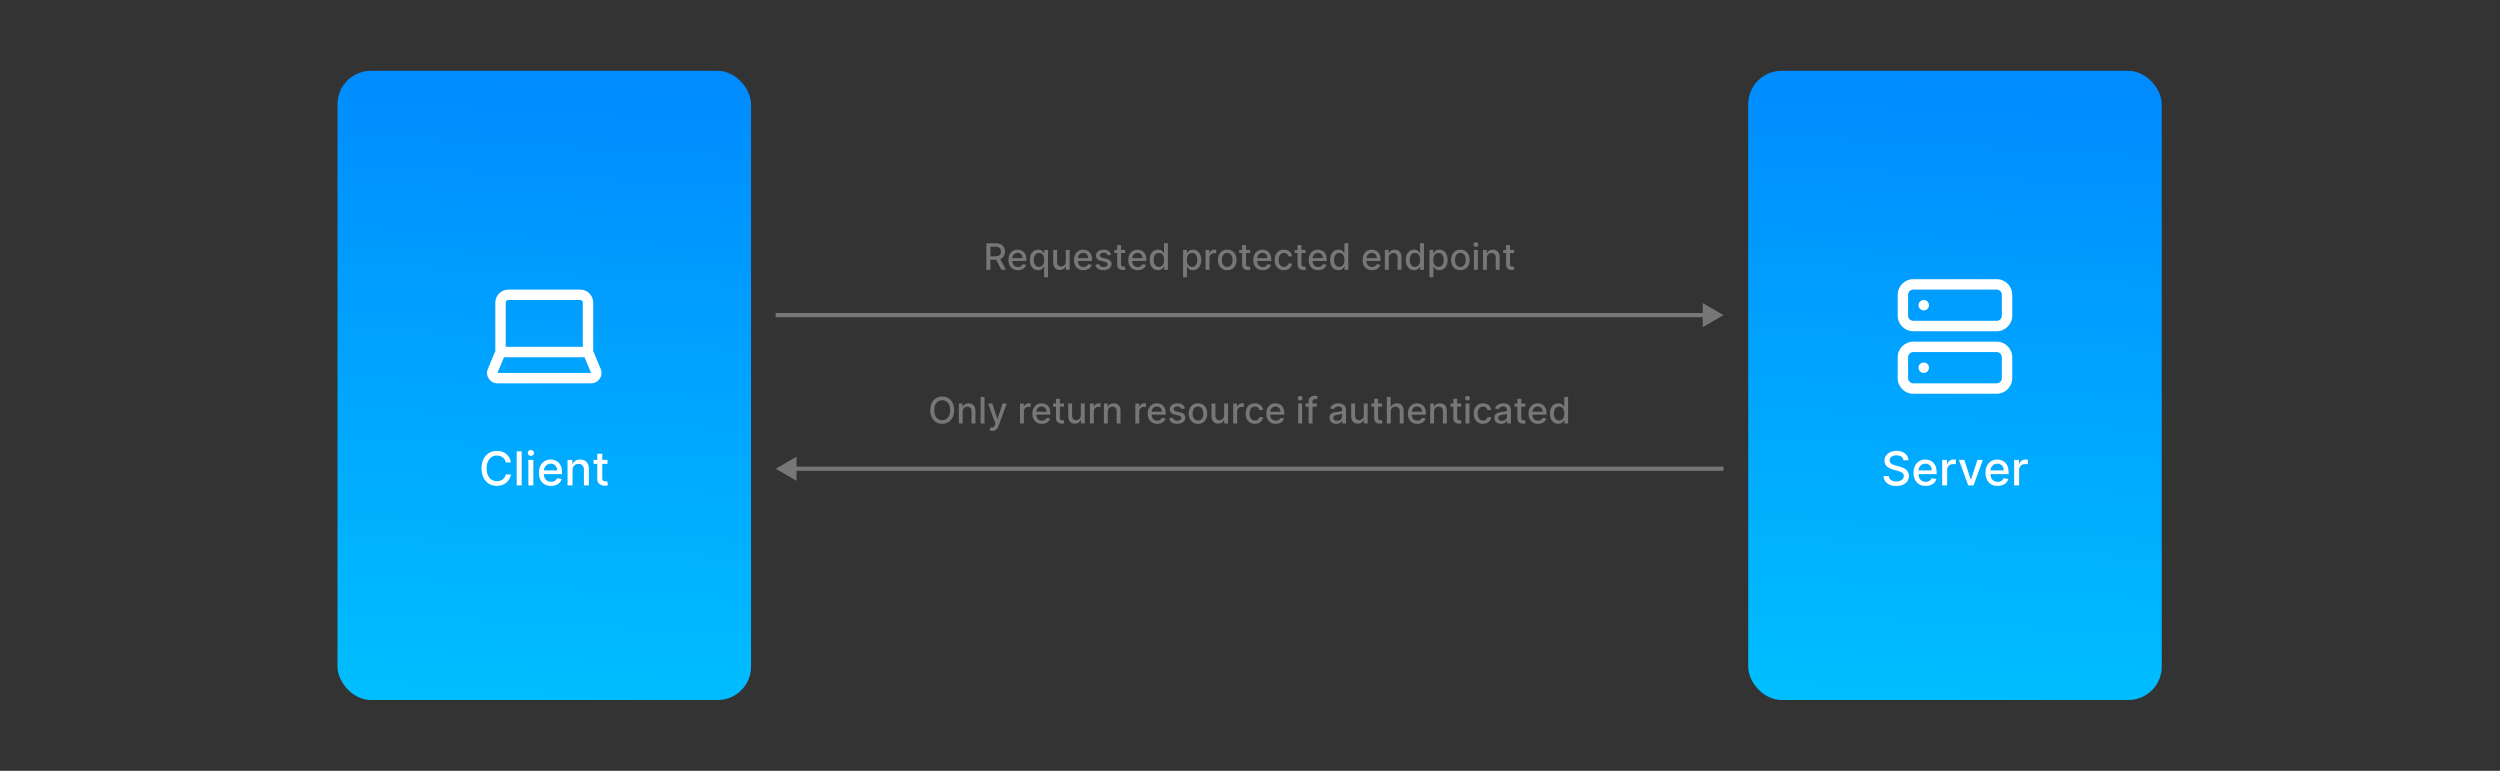 <svg width="2400" height="740" viewBox="0 0 2400 740" fill="none" xmlns="http://www.w3.org/2000/svg">
<rect x="0" y="0" width="2400" height="740" fill="#333333" stroke="none"/>
<path d="M1654.62 302.5L1634.62 290.953L1634.62 314.047L1654.62 302.5ZM744.655 304.5L1636.62 304.5L1636.62 300.5L744.655 300.5L744.655 304.5Z" fill="#777777"/>
<path d="M946.922 259V233.545H955.995C957.967 233.545 959.604 233.885 960.905 234.565C962.214 235.244 963.192 236.185 963.838 237.386C964.484 238.579 964.807 239.959 964.807 241.525C964.807 243.083 964.48 244.454 963.825 245.639C963.179 246.815 962.201 247.731 960.892 248.386C959.591 249.04 957.955 249.368 955.983 249.368H949.109V246.061H955.635C956.878 246.061 957.888 245.883 958.667 245.527C959.455 245.171 960.03 244.653 960.395 243.973C960.76 243.294 960.942 242.478 960.942 241.525C960.942 240.564 960.755 239.731 960.383 239.027C960.018 238.322 959.442 237.784 958.655 237.411C957.876 237.03 956.853 236.839 955.585 236.839H950.763V259H946.922ZM959.488 247.516L965.777 259H961.402L955.237 247.516H959.488ZM977.171 259.385C975.29 259.385 973.67 258.983 972.311 258.18C970.961 257.368 969.917 256.228 969.179 254.762C968.45 253.287 968.085 251.559 968.085 249.579C968.085 247.623 968.45 245.9 969.179 244.408C969.917 242.917 970.944 241.753 972.262 240.916C973.587 240.079 975.137 239.661 976.91 239.661C977.987 239.661 979.031 239.839 980.042 240.195C981.053 240.551 981.96 241.111 982.764 241.873C983.568 242.635 984.202 243.625 984.666 244.843C985.13 246.053 985.362 247.524 985.362 249.256V250.573H970.186V247.789H981.72C981.72 246.811 981.521 245.945 981.123 245.191C980.726 244.429 980.166 243.828 979.446 243.389C978.733 242.95 977.896 242.73 976.935 242.73C975.891 242.73 974.979 242.987 974.2 243.501C973.43 244.007 972.833 244.669 972.411 245.49C971.996 246.302 971.789 247.184 971.789 248.137V250.312C971.789 251.588 972.013 252.674 972.46 253.569C972.916 254.463 973.55 255.147 974.362 255.619C975.174 256.083 976.123 256.315 977.208 256.315C977.913 256.315 978.555 256.216 979.135 256.017C979.715 255.81 980.216 255.503 980.639 255.097C981.061 254.691 981.384 254.19 981.608 253.593L985.126 254.227C984.844 255.263 984.338 256.17 983.609 256.949C982.888 257.72 981.981 258.321 980.887 258.751C979.802 259.174 978.563 259.385 977.171 259.385ZM1002.37 266.159V256.029H1002.15C1001.93 256.435 1001.6 256.9 1001.18 257.422C1000.77 257.944 1000.19 258.399 999.465 258.789C998.736 259.178 997.792 259.373 996.632 259.373C995.09 259.373 993.715 258.979 992.505 258.192C991.304 257.397 990.359 256.266 989.671 254.799C988.992 253.324 988.652 251.555 988.652 249.492C988.652 247.429 988.996 245.664 989.684 244.197C990.38 242.73 991.333 241.608 992.543 240.829C993.752 240.05 995.124 239.661 996.657 239.661C997.841 239.661 998.794 239.859 999.515 240.257C1000.24 240.647 1000.81 241.102 1001.21 241.624C1001.61 242.146 1001.93 242.606 1002.15 243.004H1002.46V239.909L1006.09 239.909V266.159H1002.37ZM997.452 256.203C998.521 256.203 999.424 255.922 1000.16 255.358C1000.91 254.787 1001.47 253.995 1001.85 252.984C1002.24 251.973 1002.44 250.797 1002.44 249.455C1002.44 248.129 1002.25 246.969 1001.86 245.974C1001.48 244.98 1000.92 244.205 1000.19 243.65C999.449 243.095 998.537 242.817 997.452 242.817C996.333 242.817 995.401 243.107 994.655 243.688C993.91 244.268 993.346 245.059 992.965 246.061C992.592 247.064 992.406 248.195 992.406 249.455C992.406 250.731 992.596 251.878 992.978 252.897C993.359 253.917 993.922 254.724 994.668 255.321C995.422 255.909 996.35 256.203 997.452 256.203ZM1023.18 251.083V239.909H1026.91V259H1023.25V255.694H1023.06C1022.62 256.713 1021.91 257.562 1020.94 258.242C1019.98 258.913 1018.78 259.249 1017.35 259.249C1016.12 259.249 1015.04 258.979 1014.09 258.441C1013.16 257.894 1012.42 257.086 1011.88 256.017C1011.35 254.948 1011.09 253.627 1011.09 252.052V239.909H1014.8V251.605C1014.8 252.906 1015.16 253.941 1015.88 254.712C1016.61 255.483 1017.54 255.868 1018.69 255.868C1019.39 255.868 1020.08 255.694 1020.77 255.346C1021.46 254.998 1022.04 254.472 1022.5 253.767C1022.96 253.063 1023.19 252.168 1023.18 251.083ZM1040.13 259.385C1038.25 259.385 1036.63 258.983 1035.27 258.18C1033.92 257.368 1032.88 256.228 1032.14 254.762C1031.41 253.287 1031.04 251.559 1031.04 249.579C1031.04 247.623 1031.41 245.9 1032.14 244.408C1032.88 242.917 1033.9 241.753 1035.22 240.916C1036.55 240.079 1038.1 239.661 1039.87 239.661C1040.95 239.661 1041.99 239.839 1043 240.195C1044.01 240.551 1044.92 241.111 1045.72 241.873C1046.53 242.635 1047.16 243.625 1047.62 244.843C1048.09 246.053 1048.32 247.524 1048.32 249.256V250.573H1033.14V247.789H1044.68C1044.68 246.811 1044.48 245.945 1044.08 245.191C1043.68 244.429 1043.13 243.828 1042.4 243.389C1041.69 242.95 1040.86 242.73 1039.89 242.73C1038.85 242.73 1037.94 242.987 1037.16 243.501C1036.39 244.007 1035.79 244.669 1035.37 245.49C1034.96 246.302 1034.75 247.184 1034.75 248.137V250.312C1034.75 251.588 1034.97 252.674 1035.42 253.569C1035.88 254.463 1036.51 255.147 1037.32 255.619C1038.13 256.083 1039.08 256.315 1040.17 256.315C1040.87 256.315 1041.51 256.216 1042.09 256.017C1042.67 255.81 1043.18 255.503 1043.6 255.097C1044.02 254.691 1044.34 254.19 1044.57 253.593L1048.08 254.227C1047.8 255.263 1047.3 256.17 1046.57 256.949C1045.85 257.72 1044.94 258.321 1043.85 258.751C1042.76 259.174 1041.52 259.385 1040.13 259.385ZM1066.75 244.57L1063.38 245.167C1063.24 244.736 1063.02 244.326 1062.71 243.936C1062.41 243.547 1062.01 243.228 1061.49 242.979C1060.98 242.73 1060.34 242.606 1059.57 242.606C1058.51 242.606 1057.64 242.842 1056.93 243.315C1056.23 243.779 1055.87 244.379 1055.87 245.117C1055.87 245.755 1056.11 246.269 1056.58 246.658C1057.06 247.047 1057.82 247.366 1058.87 247.615L1061.9 248.311C1063.66 248.717 1064.97 249.343 1065.83 250.188C1066.69 251.033 1067.12 252.131 1067.12 253.482C1067.12 254.625 1066.79 255.644 1066.13 256.539C1065.47 257.426 1064.56 258.122 1063.38 258.627C1062.21 259.133 1060.86 259.385 1059.32 259.385C1057.18 259.385 1055.44 258.93 1054.08 258.018C1052.73 257.098 1051.91 255.793 1051.6 254.103L1055.19 253.556C1055.41 254.492 1055.87 255.201 1056.57 255.681C1057.27 256.154 1058.17 256.39 1059.29 256.39C1060.51 256.39 1061.48 256.137 1062.21 255.632C1062.94 255.118 1063.31 254.492 1063.31 253.755C1063.31 253.158 1063.08 252.657 1062.64 252.251C1062.2 251.845 1061.52 251.538 1060.61 251.331L1057.38 250.623C1055.6 250.217 1054.28 249.571 1053.43 248.684C1052.58 247.797 1052.16 246.675 1052.16 245.316C1052.16 244.189 1052.47 243.203 1053.1 242.358C1053.73 241.512 1054.6 240.854 1055.71 240.381C1056.82 239.901 1058.1 239.661 1059.53 239.661C1061.59 239.661 1063.22 240.108 1064.4 241.003C1065.59 241.889 1066.37 243.078 1066.75 244.57ZM1080.12 239.909V242.892H1069.69V239.909H1080.12ZM1072.49 235.335H1076.21V253.395C1076.21 254.115 1076.31 254.658 1076.53 255.023C1076.74 255.379 1077.02 255.623 1077.36 255.756C1077.71 255.88 1078.09 255.942 1078.49 255.942C1078.79 255.942 1079.05 255.922 1079.28 255.88C1079.5 255.839 1079.67 255.806 1079.8 255.781L1080.47 258.851C1080.25 258.934 1079.95 259.017 1079.55 259.099C1079.15 259.191 1078.65 259.24 1078.06 259.249C1077.08 259.265 1076.17 259.091 1075.32 258.727C1074.48 258.362 1073.79 257.799 1073.27 257.036C1072.75 256.274 1072.49 255.317 1072.49 254.165V235.335ZM1092.25 259.385C1090.37 259.385 1088.75 258.983 1087.39 258.18C1086.04 257.368 1085 256.228 1084.26 254.762C1083.53 253.287 1083.17 251.559 1083.17 249.579C1083.17 247.623 1083.53 245.9 1084.26 244.408C1085 242.917 1086.03 241.753 1087.34 240.916C1088.67 240.079 1090.22 239.661 1091.99 239.661C1093.07 239.661 1094.11 239.839 1095.13 240.195C1096.14 240.551 1097.04 241.111 1097.85 241.873C1098.65 242.635 1099.28 243.625 1099.75 244.843C1100.21 246.053 1100.44 247.524 1100.44 249.256V250.573H1085.27V247.789H1096.8C1096.8 246.811 1096.6 245.945 1096.21 245.191C1095.81 244.429 1095.25 243.828 1094.53 243.389C1093.82 242.95 1092.98 242.73 1092.02 242.73C1090.97 242.73 1090.06 242.987 1089.28 243.501C1088.51 244.007 1087.92 244.669 1087.49 245.49C1087.08 246.302 1086.87 247.184 1086.87 248.137V250.312C1086.87 251.588 1087.1 252.674 1087.54 253.569C1088 254.463 1088.63 255.147 1089.45 255.619C1090.26 256.083 1091.21 256.315 1092.29 256.315C1093 256.315 1093.64 256.216 1094.22 256.017C1094.8 255.81 1095.3 255.503 1095.72 255.097C1096.14 254.691 1096.47 254.19 1096.69 253.593L1100.21 254.227C1099.93 255.263 1099.42 256.17 1098.69 256.949C1097.97 257.72 1097.06 258.321 1095.97 258.751C1094.88 259.174 1093.65 259.385 1092.25 259.385ZM1111.71 259.373C1110.17 259.373 1108.8 258.979 1107.59 258.192C1106.39 257.397 1105.44 256.266 1104.75 254.799C1104.08 253.324 1103.74 251.555 1103.74 249.492C1103.74 247.429 1104.08 245.664 1104.77 244.197C1105.46 242.73 1106.42 241.608 1107.63 240.829C1108.84 240.05 1110.21 239.661 1111.74 239.661C1112.92 239.661 1113.88 239.859 1114.6 240.257C1115.33 240.647 1115.89 241.102 1116.29 241.624C1116.69 242.146 1117.01 242.606 1117.23 243.004H1117.46V233.545H1121.17V259H1117.54V256.029H1117.23C1117.01 256.435 1116.69 256.9 1116.26 257.422C1115.85 257.944 1115.28 258.399 1114.55 258.789C1113.82 259.178 1112.87 259.373 1111.71 259.373ZM1112.53 256.203C1113.6 256.203 1114.51 255.922 1115.24 255.358C1115.99 254.787 1116.55 253.995 1116.93 252.984C1117.32 251.973 1117.52 250.797 1117.52 249.455C1117.52 248.129 1117.33 246.969 1116.95 245.974C1116.57 244.98 1116.01 244.205 1115.27 243.65C1114.53 243.095 1113.62 242.817 1112.53 242.817C1111.42 242.817 1110.48 243.107 1109.74 243.688C1108.99 244.268 1108.43 245.059 1108.05 246.061C1107.68 247.064 1107.49 248.195 1107.49 249.455C1107.49 250.731 1107.68 251.878 1108.06 252.897C1108.44 253.917 1109.01 254.724 1109.75 255.321C1110.5 255.909 1111.43 256.203 1112.53 256.203ZM1135.74 266.159V239.909H1139.37V243.004H1139.68C1139.9 242.606 1140.21 242.146 1140.61 241.624C1141.02 241.102 1141.58 240.647 1142.3 240.257C1143.02 239.859 1143.98 239.661 1145.16 239.661C1146.7 239.661 1148.08 240.05 1149.29 240.829C1150.5 241.608 1151.45 242.73 1152.13 244.197C1152.83 245.664 1153.18 247.429 1153.18 249.492C1153.18 251.555 1152.83 253.324 1152.15 254.799C1151.46 256.266 1150.51 257.397 1149.31 258.192C1148.11 258.979 1146.74 259.373 1145.2 259.373C1144.04 259.373 1143.09 259.178 1142.35 258.789C1141.62 258.399 1141.05 257.944 1140.64 257.422C1140.22 256.9 1139.9 256.435 1139.68 256.029H1139.46V266.159H1135.74ZM1139.38 249.455C1139.38 250.797 1139.58 251.973 1139.97 252.984C1140.36 253.995 1140.92 254.787 1141.66 255.358C1142.39 255.922 1143.3 256.203 1144.37 256.203C1145.48 256.203 1146.4 255.909 1147.15 255.321C1147.9 254.724 1148.46 253.917 1148.84 252.897C1149.23 251.878 1149.42 250.731 1149.42 249.455C1149.42 248.195 1149.23 247.064 1148.85 246.061C1148.48 245.059 1147.92 244.268 1147.16 243.688C1146.42 243.107 1145.48 242.817 1144.37 242.817C1143.29 242.817 1142.38 243.095 1141.63 243.65C1140.89 244.205 1140.33 244.98 1139.95 245.974C1139.57 246.969 1139.38 248.129 1139.38 249.455ZM1157.34 259V239.909H1160.93V242.942H1161.13C1161.48 241.914 1162.09 241.106 1162.97 240.518C1163.86 239.922 1164.86 239.623 1165.98 239.623C1166.21 239.623 1166.49 239.632 1166.8 239.648C1167.12 239.665 1167.38 239.685 1167.56 239.71V243.265C1167.41 243.223 1167.14 243.178 1166.76 243.128C1166.38 243.07 1166 243.041 1165.62 243.041C1164.74 243.041 1163.96 243.228 1163.27 243.6C1162.59 243.965 1162.05 244.475 1161.65 245.129C1161.26 245.776 1161.06 246.513 1161.06 247.342V259H1157.34ZM1178.13 259.385C1176.34 259.385 1174.78 258.975 1173.45 258.155C1172.11 257.335 1171.08 256.187 1170.34 254.712C1169.6 253.237 1169.23 251.514 1169.23 249.542C1169.23 247.561 1169.6 245.829 1170.34 244.346C1171.08 242.863 1172.11 241.711 1173.45 240.891C1174.78 240.071 1176.34 239.661 1178.13 239.661C1179.92 239.661 1181.48 240.071 1182.82 240.891C1184.15 241.711 1185.19 242.863 1185.92 244.346C1186.66 245.829 1187.03 247.561 1187.03 249.542C1187.03 251.514 1186.66 253.237 1185.92 254.712C1185.19 256.187 1184.15 257.335 1182.82 258.155C1181.48 258.975 1179.92 259.385 1178.13 259.385ZM1178.14 256.266C1179.3 256.266 1180.27 255.959 1181.03 255.346C1181.79 254.733 1182.35 253.917 1182.72 252.897C1183.09 251.878 1183.28 250.755 1183.28 249.529C1183.28 248.311 1183.09 247.192 1182.72 246.173C1182.35 245.146 1181.79 244.321 1181.03 243.7C1180.27 243.078 1179.3 242.768 1178.14 242.768C1176.98 242.768 1176.01 243.078 1175.24 243.7C1174.47 244.321 1173.91 245.146 1173.53 246.173C1173.17 247.192 1172.99 248.311 1172.99 249.529C1172.99 250.755 1173.17 251.878 1173.53 252.897C1173.91 253.917 1174.47 254.733 1175.24 255.346C1176.01 255.959 1176.98 256.266 1178.14 256.266ZM1200.09 239.909V242.892L1189.66 242.892V239.909L1200.09 239.909ZM1192.46 235.335H1196.18V253.395C1196.18 254.115 1196.28 254.658 1196.5 255.023C1196.71 255.379 1196.99 255.623 1197.33 255.756C1197.68 255.88 1198.06 255.942 1198.46 255.942C1198.76 255.942 1199.02 255.922 1199.25 255.88C1199.47 255.839 1199.64 255.806 1199.77 255.781L1200.44 258.851C1200.22 258.934 1199.92 259.017 1199.52 259.099C1199.12 259.191 1198.62 259.24 1198.03 259.249C1197.05 259.265 1196.14 259.091 1195.29 258.727C1194.45 258.362 1193.76 257.799 1193.24 257.036C1192.72 256.274 1192.46 255.317 1192.46 254.165V235.335ZM1212.22 259.385C1210.34 259.385 1208.72 258.983 1207.36 258.18C1206.01 257.368 1204.97 256.228 1204.23 254.762C1203.5 253.287 1203.14 251.559 1203.14 249.579C1203.14 247.623 1203.5 245.9 1204.23 244.408C1204.97 242.917 1206 241.753 1207.32 240.916C1208.64 240.079 1210.19 239.661 1211.96 239.661C1213.04 239.661 1214.08 239.839 1215.1 240.195C1216.11 240.551 1217.01 241.111 1217.82 241.873C1218.62 242.635 1219.26 243.625 1219.72 244.843C1220.18 246.053 1220.42 247.524 1220.42 249.256V250.573H1205.24V247.789H1216.77C1216.77 246.811 1216.57 245.945 1216.18 245.191C1215.78 244.429 1215.22 243.828 1214.5 243.389C1213.79 242.95 1212.95 242.73 1211.99 242.73C1210.94 242.73 1210.03 242.987 1209.25 243.501C1208.48 244.007 1207.89 244.669 1207.46 245.49C1207.05 246.302 1206.84 247.184 1206.84 248.137V250.312C1206.84 251.588 1207.07 252.674 1207.51 253.569C1207.97 254.463 1208.6 255.147 1209.42 255.619C1210.23 256.083 1211.18 256.315 1212.26 256.315C1212.97 256.315 1213.61 256.216 1214.19 256.017C1214.77 255.81 1215.27 255.503 1215.69 255.097C1216.11 254.691 1216.44 254.19 1216.66 253.593L1220.18 254.227C1219.9 255.263 1219.39 256.17 1218.66 256.949C1217.94 257.72 1217.03 258.321 1215.94 258.751C1214.86 259.174 1213.62 259.385 1212.22 259.385ZM1232.58 259.385C1230.73 259.385 1229.14 258.967 1227.81 258.13C1226.48 257.285 1225.46 256.121 1224.75 254.637C1224.04 253.154 1223.68 251.456 1223.68 249.542C1223.68 247.603 1224.05 245.892 1224.77 244.408C1225.5 242.917 1226.53 241.753 1227.86 240.916C1229.18 240.079 1230.74 239.661 1232.54 239.661C1233.99 239.661 1235.29 239.93 1236.42 240.468C1237.56 240.999 1238.47 241.744 1239.17 242.706C1239.87 243.667 1240.29 244.79 1240.42 246.074H1236.81C1236.61 245.179 1236.15 244.408 1235.44 243.762C1234.73 243.116 1233.79 242.793 1232.61 242.793C1231.57 242.793 1230.66 243.066 1229.88 243.613C1229.11 244.152 1228.51 244.922 1228.08 245.925C1227.65 246.919 1227.43 248.096 1227.43 249.455C1227.43 250.847 1227.65 252.048 1228.07 253.059C1228.49 254.07 1229.09 254.853 1229.86 255.408C1230.64 255.963 1231.55 256.241 1232.61 256.241C1233.31 256.241 1233.95 256.112 1234.52 255.855C1235.1 255.59 1235.58 255.213 1235.97 254.724C1236.37 254.236 1236.65 253.647 1236.81 252.96H1240.42C1240.29 254.194 1239.89 255.296 1239.22 256.266C1238.55 257.235 1237.65 257.997 1236.52 258.553C1235.4 259.108 1234.09 259.385 1232.58 259.385ZM1253.31 239.909V242.892H1242.88V239.909H1253.31ZM1245.68 235.335H1249.39V253.395C1249.39 254.115 1249.5 254.658 1249.72 255.023C1249.93 255.379 1250.21 255.623 1250.55 255.756C1250.9 255.88 1251.27 255.942 1251.68 255.942C1251.98 255.942 1252.24 255.922 1252.46 255.88C1252.69 255.839 1252.86 255.806 1252.99 255.781L1253.66 258.851C1253.44 258.934 1253.13 259.017 1252.74 259.099C1252.34 259.191 1251.84 259.24 1251.25 259.249C1250.27 259.265 1249.36 259.091 1248.51 258.727C1247.67 258.362 1246.98 257.799 1246.46 257.036C1245.94 256.274 1245.68 255.317 1245.68 254.165V235.335ZM1265.44 259.385C1263.56 259.385 1261.94 258.983 1260.58 258.18C1259.23 257.368 1258.19 256.228 1257.45 254.762C1256.72 253.287 1256.36 251.559 1256.36 249.579C1256.36 247.623 1256.72 245.9 1257.45 244.408C1258.19 242.917 1259.22 241.753 1260.53 240.916C1261.86 240.079 1263.41 239.661 1265.18 239.661C1266.26 239.661 1267.3 239.839 1268.31 240.195C1269.32 240.551 1270.23 241.111 1271.04 241.873C1271.84 242.635 1272.47 243.625 1272.94 244.843C1273.4 246.053 1273.63 247.524 1273.63 249.256V250.573H1258.46V247.789H1269.99C1269.99 246.811 1269.79 245.945 1269.39 245.191C1269 244.429 1268.44 243.828 1267.72 243.389C1267 242.95 1266.17 242.73 1265.21 242.73C1264.16 242.73 1263.25 242.987 1262.47 243.501C1261.7 244.007 1261.1 244.669 1260.68 245.49C1260.27 246.302 1260.06 247.184 1260.06 248.137V250.312C1260.06 251.588 1260.28 252.674 1260.73 253.569C1261.19 254.463 1261.82 255.147 1262.63 255.619C1263.45 256.083 1264.39 256.315 1265.48 256.315C1266.18 256.315 1266.83 256.216 1267.41 256.017C1267.99 255.81 1268.49 255.503 1268.91 255.097C1269.33 254.691 1269.66 254.19 1269.88 253.593L1273.4 254.227C1273.12 255.263 1272.61 256.17 1271.88 256.949C1271.16 257.72 1270.25 258.321 1269.16 258.751C1268.07 259.174 1266.83 259.385 1265.44 259.385ZM1284.9 259.373C1283.36 259.373 1281.99 258.979 1280.78 258.192C1279.58 257.397 1278.63 256.266 1277.94 254.799C1277.26 253.324 1276.92 251.555 1276.92 249.492C1276.92 247.429 1277.27 245.664 1277.96 244.197C1278.65 242.73 1279.6 241.608 1280.81 240.829C1282.02 240.05 1283.4 239.661 1284.93 239.661C1286.11 239.661 1287.07 239.859 1287.79 240.257C1288.52 240.647 1289.08 241.102 1289.48 241.624C1289.88 242.146 1290.2 242.606 1290.42 243.004H1290.65V233.545H1294.36V259H1290.73V256.029H1290.42C1290.2 256.435 1289.87 256.9 1289.45 257.422C1289.04 257.944 1288.47 258.399 1287.74 258.789C1287.01 259.178 1286.06 259.373 1284.9 259.373ZM1285.72 256.203C1286.79 256.203 1287.7 255.922 1288.43 255.358C1289.18 254.787 1289.74 253.995 1290.12 252.984C1290.51 251.973 1290.71 250.797 1290.71 249.455C1290.71 248.129 1290.52 246.969 1290.14 245.974C1289.75 244.98 1289.2 244.205 1288.46 243.65C1287.72 243.095 1286.81 242.817 1285.72 242.817C1284.6 242.817 1283.67 243.107 1282.93 243.688C1282.18 244.268 1281.62 245.059 1281.24 246.061C1280.86 247.064 1280.68 248.195 1280.68 249.455C1280.68 250.731 1280.87 251.878 1281.25 252.897C1281.63 253.917 1282.19 254.724 1282.94 255.321C1283.69 255.909 1284.62 256.203 1285.72 256.203ZM1317.16 259.385C1315.28 259.385 1313.66 258.983 1312.3 258.18C1310.95 257.368 1309.9 256.228 1309.16 254.762C1308.44 253.287 1308.07 251.559 1308.07 249.579C1308.07 247.623 1308.44 245.9 1309.16 244.408C1309.9 242.917 1310.93 241.753 1312.25 240.916C1313.57 240.079 1315.12 239.661 1316.9 239.661C1317.97 239.661 1319.02 239.839 1320.03 240.195C1321.04 240.551 1321.95 241.111 1322.75 241.873C1323.55 242.635 1324.19 243.625 1324.65 244.843C1325.12 246.053 1325.35 247.524 1325.35 249.256V250.573H1310.17V247.789H1321.71C1321.71 246.811 1321.51 245.945 1321.11 245.191C1320.71 244.429 1320.15 243.828 1319.43 243.389C1318.72 242.95 1317.88 242.73 1316.92 242.73C1315.88 242.73 1314.96 242.987 1314.19 243.501C1313.42 244.007 1312.82 244.669 1312.4 245.49C1311.98 246.302 1311.77 247.184 1311.77 248.137V250.312C1311.77 251.588 1312 252.674 1312.45 253.569C1312.9 254.463 1313.54 255.147 1314.35 255.619C1315.16 256.083 1316.11 256.315 1317.19 256.315C1317.9 256.315 1318.54 256.216 1319.12 256.017C1319.7 255.81 1320.2 255.503 1320.62 255.097C1321.05 254.691 1321.37 254.19 1321.59 253.593L1325.11 254.227C1324.83 255.263 1324.32 256.17 1323.59 256.949C1322.87 257.72 1321.97 258.321 1320.87 258.751C1319.79 259.174 1318.55 259.385 1317.16 259.385ZM1333.19 247.665V259H1329.47V239.909H1333.04V243.016H1333.27C1333.71 242.005 1334.4 241.193 1335.34 240.58C1336.28 239.967 1337.47 239.661 1338.9 239.661C1340.2 239.661 1341.34 239.934 1342.32 240.481C1343.3 241.019 1344.06 241.823 1344.6 242.892C1345.14 243.961 1345.4 245.283 1345.4 246.857V259H1341.69V247.304C1341.69 245.921 1341.33 244.839 1340.61 244.06C1339.89 243.273 1338.9 242.88 1337.64 242.88C1336.77 242.88 1336.01 243.066 1335.34 243.439C1334.67 243.812 1334.15 244.359 1333.76 245.08C1333.38 245.792 1333.19 246.654 1333.19 247.665ZM1357.54 259.373C1355.99 259.373 1354.62 258.979 1353.41 258.192C1352.21 257.397 1351.26 256.266 1350.57 254.799C1349.9 253.324 1349.56 251.555 1349.56 249.492C1349.56 247.429 1349.9 245.664 1350.59 244.197C1351.28 242.73 1352.24 241.608 1353.45 240.829C1354.66 240.05 1356.03 239.661 1357.56 239.661C1358.74 239.661 1359.7 239.859 1360.42 240.257C1361.15 240.647 1361.71 241.102 1362.11 241.624C1362.51 242.146 1362.83 242.606 1363.05 243.004H1363.28V233.545H1366.99V259H1363.36V256.029H1363.05C1362.83 256.435 1362.51 256.9 1362.08 257.422C1361.67 257.944 1361.1 258.399 1360.37 258.789C1359.64 259.178 1358.7 259.373 1357.54 259.373ZM1358.36 256.203C1359.42 256.203 1360.33 255.922 1361.06 255.358C1361.81 254.787 1362.37 253.995 1362.76 252.984C1363.14 251.973 1363.34 250.797 1363.34 249.455C1363.34 248.129 1363.15 246.969 1362.77 245.974C1362.39 244.98 1361.83 244.205 1361.09 243.65C1360.35 243.095 1359.44 242.817 1358.36 242.817C1357.24 242.817 1356.3 243.107 1355.56 243.688C1354.81 244.268 1354.25 245.059 1353.87 246.061C1353.5 247.064 1353.31 248.195 1353.31 249.455C1353.31 250.731 1353.5 251.878 1353.88 252.897C1354.26 253.917 1354.83 254.724 1355.57 255.321C1356.33 255.909 1357.25 256.203 1358.36 256.203ZM1372.3 266.159V239.909H1375.93V243.004H1376.24C1376.45 242.606 1376.76 242.146 1377.17 241.624C1377.58 241.102 1378.14 240.647 1378.86 240.257C1379.58 239.859 1380.53 239.661 1381.72 239.661C1383.26 239.661 1384.64 240.05 1385.85 240.829C1387.05 241.608 1388 242.73 1388.69 244.197C1389.39 245.664 1389.74 247.429 1389.74 249.492C1389.74 251.555 1389.39 253.324 1388.7 254.799C1388.02 256.266 1387.07 257.397 1385.87 258.192C1384.67 258.979 1383.3 259.373 1381.76 259.373C1380.6 259.373 1379.65 259.178 1378.91 258.789C1378.18 258.399 1377.61 257.944 1377.19 257.422C1376.78 256.9 1376.46 256.435 1376.24 256.029H1376.01V266.159H1372.3ZM1375.94 249.455C1375.94 250.797 1376.13 251.973 1376.52 252.984C1376.91 253.995 1377.48 254.787 1378.21 255.358C1378.95 255.922 1379.85 256.203 1380.92 256.203C1382.03 256.203 1382.96 255.909 1383.71 255.321C1384.45 254.724 1385.02 253.917 1385.4 252.897C1385.79 251.878 1385.98 250.731 1385.98 249.455C1385.98 248.195 1385.79 247.064 1385.41 246.061C1385.04 245.059 1384.47 244.268 1383.72 243.688C1382.97 243.107 1382.04 242.817 1380.92 242.817C1379.85 242.817 1378.93 243.095 1378.19 243.65C1377.45 244.205 1376.89 244.98 1376.51 245.974C1376.13 246.969 1375.94 248.129 1375.94 249.455ZM1401.94 259.385C1400.15 259.385 1398.59 258.975 1397.25 258.155C1395.92 257.335 1394.89 256.187 1394.15 254.712C1393.41 253.237 1393.04 251.514 1393.04 249.542C1393.04 247.561 1393.41 245.829 1394.15 244.346C1394.89 242.863 1395.92 241.711 1397.25 240.891C1398.59 240.071 1400.15 239.661 1401.94 239.661C1403.73 239.661 1405.29 240.071 1406.63 240.891C1407.96 241.711 1409 242.863 1409.73 244.346C1410.47 245.829 1410.84 247.561 1410.84 249.542C1410.84 251.514 1410.47 253.237 1409.73 254.712C1409 256.187 1407.96 257.335 1406.63 258.155C1405.29 258.975 1403.73 259.385 1401.94 259.385ZM1401.95 256.266C1403.11 256.266 1404.07 255.959 1404.84 255.346C1405.6 254.733 1406.16 253.917 1406.53 252.897C1406.9 251.878 1407.09 250.755 1407.09 249.529C1407.09 248.311 1406.9 247.192 1406.53 246.173C1406.16 245.146 1405.6 244.321 1404.84 243.7C1404.07 243.078 1403.11 242.768 1401.95 242.768C1400.78 242.768 1399.82 243.078 1399.04 243.7C1398.28 244.321 1397.71 245.146 1397.34 246.173C1396.98 247.192 1396.8 248.311 1396.8 249.529C1396.8 250.755 1396.98 251.878 1397.34 252.897C1397.71 253.917 1398.28 254.733 1399.04 255.346C1399.82 255.959 1400.78 256.266 1401.95 256.266ZM1414.99 259V239.909H1418.7V259H1414.99ZM1416.86 236.963C1416.22 236.963 1415.66 236.748 1415.2 236.317C1414.74 235.878 1414.52 235.356 1414.52 234.751C1414.52 234.138 1414.74 233.616 1415.2 233.185C1415.66 232.746 1416.22 232.526 1416.86 232.526C1417.51 232.526 1418.06 232.746 1418.52 233.185C1418.98 233.616 1419.21 234.138 1419.21 234.751C1419.21 235.356 1418.98 235.878 1418.52 236.317C1418.06 236.748 1417.51 236.963 1416.86 236.963ZM1427.42 247.665V259H1423.7V239.909H1427.27V243.016H1427.51C1427.95 242.005 1428.63 241.193 1429.57 240.58C1430.51 239.967 1431.7 239.661 1433.14 239.661C1434.44 239.661 1435.58 239.934 1436.56 240.481C1437.53 241.019 1438.29 241.823 1438.83 242.892C1439.37 243.961 1439.64 245.283 1439.64 246.857V259H1435.92V247.304C1435.92 245.921 1435.56 244.839 1434.84 244.06C1434.12 243.273 1433.13 242.88 1431.87 242.88C1431.01 242.88 1430.24 243.066 1429.57 243.439C1428.91 243.812 1428.38 244.359 1427.99 245.08C1427.61 245.792 1427.42 246.654 1427.42 247.665ZM1453.53 239.909V242.892H1443.11V239.909H1453.53ZM1445.9 235.335H1449.62V253.395C1449.62 254.115 1449.73 254.658 1449.94 255.023C1450.16 255.379 1450.43 255.623 1450.77 255.756C1451.12 255.88 1451.5 255.942 1451.91 255.942C1452.2 255.942 1452.46 255.922 1452.69 255.88C1452.91 255.839 1453.09 255.806 1453.21 255.781L1453.88 258.851C1453.67 258.934 1453.36 259.017 1452.96 259.099C1452.56 259.191 1452.07 259.24 1451.47 259.249C1450.49 259.265 1449.58 259.091 1448.74 258.727C1447.89 258.362 1447.21 257.799 1446.68 257.036C1446.16 256.274 1445.9 255.317 1445.9 254.165V235.335Z" fill="#777777"/>
<path d="M744.655 450L764.655 461.547L764.655 438.453L744.655 450ZM762.655 452L1654.62 452L1654.62 448L762.655 448L762.655 452Z" fill="#777777"/>
<path d="M915.986 393.773C915.986 396.491 915.489 398.827 914.495 400.783C913.5 402.73 912.137 404.23 910.406 405.282C908.682 406.326 906.723 406.848 904.527 406.848C902.323 406.848 900.355 406.326 898.623 405.282C896.899 404.23 895.541 402.726 894.546 400.77C893.552 398.815 893.055 396.482 893.055 393.773C893.055 391.055 893.552 388.722 894.546 386.775C895.541 384.82 896.899 383.32 898.623 382.276C900.355 381.224 902.323 380.697 904.527 380.697C906.723 380.697 908.682 381.224 910.406 382.276C912.137 383.32 913.5 384.82 914.495 386.775C915.489 388.722 915.986 391.055 915.986 393.773ZM912.183 393.773C912.183 391.701 911.847 389.957 911.176 388.54C910.513 387.115 909.602 386.038 908.442 385.309C907.29 384.571 905.985 384.202 904.527 384.202C903.06 384.202 901.751 384.571 900.599 385.309C899.447 386.038 898.536 387.115 897.865 388.54C897.202 389.957 896.87 391.701 896.87 393.773C896.87 395.844 897.202 397.593 897.865 399.018C898.536 400.435 899.447 401.512 900.599 402.249C901.751 402.978 903.06 403.343 904.527 403.343C905.985 403.343 907.29 402.978 908.442 402.249C909.602 401.512 910.513 400.435 911.176 399.018C911.847 397.593 912.183 395.844 912.183 393.773ZM924.192 395.165V406.5H920.476V387.409H924.043V390.516H924.279C924.719 389.505 925.406 388.693 926.343 388.08C927.287 387.467 928.476 387.161 929.91 387.161C931.211 387.161 932.35 387.434 933.328 387.981C934.306 388.519 935.064 389.323 935.602 390.392C936.141 391.461 936.41 392.783 936.41 394.357V406.5H932.694V394.804C932.694 393.421 932.333 392.339 931.613 391.56C930.892 390.773 929.902 390.38 928.642 390.38C927.78 390.38 927.014 390.566 926.343 390.939C925.68 391.312 925.154 391.859 924.764 392.58C924.383 393.292 924.192 394.154 924.192 395.165ZM945.11 381.045V406.5L941.394 406.5V381.045H945.11ZM952.459 413.659C951.904 413.659 951.398 413.614 950.943 413.522C950.487 413.44 950.147 413.348 949.924 413.249L950.818 410.204C951.498 410.386 952.103 410.465 952.633 410.44C953.163 410.415 953.632 410.216 954.038 409.843C954.452 409.471 954.816 408.862 955.131 408.016L955.591 406.749L948.606 387.409H952.583L957.418 402.224H957.617L962.452 387.409H966.442L958.574 409.048C958.21 410.042 957.746 410.883 957.182 411.571C956.619 412.267 955.947 412.789 955.169 413.137C954.39 413.485 953.487 413.659 952.459 413.659ZM979.197 406.5V387.409H982.789V390.442H982.988C983.336 389.414 983.949 388.606 984.827 388.018C985.714 387.422 986.716 387.123 987.835 387.123C988.067 387.123 988.341 387.132 988.655 387.148C988.979 387.165 989.231 387.185 989.414 387.21V390.765C989.264 390.723 988.999 390.678 988.618 390.628C988.237 390.57 987.856 390.541 987.475 390.541C986.596 390.541 985.813 390.728 985.126 391.1C984.446 391.465 983.908 391.975 983.51 392.629C983.112 393.276 982.913 394.013 982.913 394.842V406.5H979.197ZM1000.17 406.885C998.293 406.885 996.673 406.483 995.314 405.68C993.964 404.868 992.92 403.728 992.182 402.262C991.453 400.787 991.088 399.059 991.088 397.079C991.088 395.123 991.453 393.4 992.182 391.908C992.92 390.417 993.947 389.253 995.264 388.416C996.59 387.579 998.14 387.161 999.913 387.161C1000.99 387.161 1002.03 387.339 1003.05 387.695C1004.06 388.051 1004.96 388.611 1005.77 389.373C1006.57 390.135 1007.2 391.125 1007.67 392.343C1008.13 393.553 1008.36 395.024 1008.36 396.756V398.073H993.189V395.289H1004.72C1004.72 394.311 1004.52 393.445 1004.13 392.691C1003.73 391.929 1003.17 391.328 1002.45 390.889C1001.74 390.45 1000.9 390.23 999.938 390.23C998.894 390.23 997.982 390.487 997.203 391.001C996.433 391.507 995.836 392.169 995.414 392.99C994.999 393.802 994.792 394.684 994.792 395.637V397.812C994.792 399.088 995.016 400.174 995.463 401.069C995.919 401.963 996.553 402.647 997.365 403.119C998.177 403.583 999.126 403.815 1000.21 403.815C1000.92 403.815 1001.56 403.716 1002.14 403.517C1002.72 403.31 1003.22 403.003 1003.64 402.597C1004.06 402.191 1004.39 401.69 1004.61 401.093L1008.13 401.727C1007.85 402.763 1007.34 403.67 1006.61 404.449C1005.89 405.22 1004.98 405.821 1003.89 406.251C1002.8 406.674 1001.57 406.885 1000.17 406.885ZM1021.4 387.409V390.392H1010.97V387.409H1021.4ZM1013.77 382.835H1017.48V400.895C1017.48 401.615 1017.59 402.158 1017.81 402.523C1018.02 402.879 1018.3 403.123 1018.64 403.256C1018.99 403.38 1019.37 403.442 1019.77 403.442C1020.07 403.442 1020.33 403.422 1020.55 403.38C1020.78 403.339 1020.95 403.306 1021.08 403.281L1021.75 406.351C1021.53 406.434 1021.23 406.517 1020.83 406.599C1020.43 406.691 1019.93 406.74 1019.34 406.749C1018.36 406.765 1017.45 406.591 1016.6 406.227C1015.76 405.862 1015.07 405.299 1014.55 404.536C1014.03 403.774 1013.77 402.817 1013.77 401.665V382.835ZM1037.6 398.583V387.409H1041.33V406.5H1037.68V403.194H1037.48C1037.04 404.213 1036.34 405.062 1035.37 405.742C1034.41 406.413 1033.21 406.749 1031.77 406.749C1030.55 406.749 1029.46 406.479 1028.52 405.941C1027.58 405.394 1026.84 404.586 1026.31 403.517C1025.78 402.448 1025.51 401.127 1025.51 399.552V387.409H1029.23V399.105C1029.23 400.406 1029.59 401.441 1030.31 402.212C1031.03 402.983 1031.97 403.368 1033.12 403.368C1033.81 403.368 1034.5 403.194 1035.19 402.846C1035.89 402.498 1036.46 401.972 1036.92 401.267C1037.38 400.563 1037.61 399.668 1037.6 398.583ZM1046.33 406.5V387.409H1049.92V390.442H1050.12C1050.46 389.414 1051.08 388.606 1051.96 388.018C1052.84 387.422 1053.85 387.123 1054.96 387.123C1055.2 387.123 1055.47 387.132 1055.78 387.148C1056.11 387.165 1056.36 387.185 1056.54 387.21V390.765C1056.39 390.723 1056.13 390.678 1055.75 390.628C1055.37 390.57 1054.98 390.541 1054.6 390.541C1053.73 390.541 1052.94 390.728 1052.25 391.1C1051.58 391.465 1051.04 391.975 1050.64 392.629C1050.24 393.276 1050.04 394.013 1050.04 394.842V406.5H1046.33ZM1063.47 395.165V406.5H1059.76V387.409H1063.33V390.516H1063.56C1064 389.505 1064.69 388.693 1065.62 388.08C1066.57 387.467 1067.76 387.161 1069.19 387.161C1070.49 387.161 1071.63 387.434 1072.61 387.981C1073.59 388.519 1074.35 389.323 1074.88 390.392C1075.42 391.461 1075.69 392.783 1075.69 394.357V406.5H1071.98V394.804C1071.98 393.421 1071.62 392.339 1070.89 391.56C1070.17 390.773 1069.18 390.38 1067.92 390.38C1067.06 390.38 1066.3 390.566 1065.62 390.939C1064.96 391.312 1064.44 391.859 1064.05 392.58C1063.67 393.292 1063.47 394.154 1063.47 395.165ZM1089.94 406.5V387.409H1093.53V390.442H1093.73C1094.08 389.414 1094.69 388.606 1095.57 388.018C1096.46 387.422 1097.46 387.123 1098.58 387.123C1098.81 387.123 1099.08 387.132 1099.4 387.148C1099.72 387.165 1099.97 387.185 1100.16 387.21V390.765C1100.01 390.723 1099.74 390.678 1099.36 390.628C1098.98 390.57 1098.6 390.541 1098.22 390.541C1097.34 390.541 1096.56 390.728 1095.87 391.1C1095.19 391.465 1094.65 391.975 1094.25 392.629C1093.85 393.276 1093.66 394.013 1093.66 394.842V406.5H1089.94ZM1110.92 406.885C1109.04 406.885 1107.42 406.483 1106.06 405.68C1104.71 404.868 1103.66 403.728 1102.92 402.262C1102.2 400.787 1101.83 399.059 1101.83 397.079C1101.83 395.123 1102.2 393.4 1102.92 391.908C1103.66 390.417 1104.69 389.253 1106.01 388.416C1107.33 387.579 1108.88 387.161 1110.66 387.161C1111.73 387.161 1112.78 387.339 1113.79 387.695C1114.8 388.051 1115.71 388.611 1116.51 389.373C1117.31 390.135 1117.95 391.125 1118.41 392.343C1118.87 393.553 1119.11 395.024 1119.11 396.756V398.073H1103.93V395.289H1115.47C1115.47 394.311 1115.27 393.445 1114.87 392.691C1114.47 391.929 1113.91 391.328 1113.19 390.889C1112.48 390.45 1111.64 390.23 1110.68 390.23C1109.64 390.23 1108.72 390.487 1107.95 391.001C1107.17 391.507 1106.58 392.169 1106.16 392.99C1105.74 393.802 1105.53 394.684 1105.53 395.637V397.812C1105.53 399.088 1105.76 400.174 1106.21 401.069C1106.66 401.963 1107.3 402.647 1108.11 403.119C1108.92 403.583 1109.87 403.815 1110.95 403.815C1111.66 403.815 1112.3 403.716 1112.88 403.517C1113.46 403.31 1113.96 403.003 1114.38 402.597C1114.81 402.191 1115.13 401.69 1115.35 401.093L1118.87 401.727C1118.59 402.763 1118.08 403.67 1117.35 404.449C1116.63 405.22 1115.73 405.821 1114.63 406.251C1113.55 406.674 1112.31 406.885 1110.92 406.885ZM1137.54 392.07L1134.17 392.667C1134.03 392.236 1133.8 391.826 1133.5 391.436C1133.2 391.047 1132.79 390.728 1132.28 390.479C1131.76 390.23 1131.12 390.106 1130.35 390.106C1129.3 390.106 1128.42 390.342 1127.72 390.815C1127.01 391.279 1126.66 391.879 1126.66 392.617C1126.66 393.255 1126.9 393.769 1127.37 394.158C1127.84 394.547 1128.6 394.866 1129.66 395.115L1132.69 395.811C1134.45 396.217 1135.75 396.843 1136.62 397.688C1137.48 398.533 1137.91 399.631 1137.91 400.982C1137.91 402.125 1137.58 403.144 1136.91 404.039C1136.26 404.926 1135.34 405.622 1134.17 406.127C1133 406.633 1131.64 406.885 1130.1 406.885C1127.97 406.885 1126.22 406.43 1124.87 405.518C1123.52 404.598 1122.69 403.293 1122.38 401.603L1125.98 401.056C1126.2 401.992 1126.66 402.701 1127.36 403.181C1128.05 403.654 1128.96 403.89 1130.08 403.89C1131.3 403.89 1132.27 403.637 1133 403.132C1133.73 402.618 1134.09 401.992 1134.09 401.255C1134.09 400.658 1133.87 400.157 1133.42 399.751C1132.98 399.345 1132.31 399.038 1131.4 398.831L1128.16 398.123C1126.38 397.717 1125.07 397.071 1124.21 396.184C1123.37 395.297 1122.94 394.175 1122.94 392.816C1122.94 391.689 1123.26 390.703 1123.89 389.858C1124.52 389.012 1125.39 388.354 1126.5 387.881C1127.61 387.401 1128.88 387.161 1130.31 387.161C1132.38 387.161 1134 387.608 1135.19 388.503C1136.37 389.389 1137.15 390.578 1137.54 392.07ZM1150.04 406.885C1148.25 406.885 1146.68 406.475 1145.35 405.655C1144.02 404.835 1142.98 403.687 1142.24 402.212C1141.51 400.737 1141.14 399.014 1141.14 397.042C1141.14 395.061 1141.51 393.329 1142.24 391.846C1142.98 390.363 1144.02 389.211 1145.35 388.391C1146.68 387.571 1148.25 387.161 1150.04 387.161C1151.83 387.161 1153.39 387.571 1154.72 388.391C1156.06 389.211 1157.09 390.363 1157.83 391.846C1158.57 393.329 1158.94 395.061 1158.94 397.042C1158.94 399.014 1158.57 400.737 1157.83 402.212C1157.09 403.687 1156.06 404.835 1154.72 405.655C1153.39 406.475 1151.83 406.885 1150.04 406.885ZM1150.05 403.766C1151.21 403.766 1152.17 403.459 1152.93 402.846C1153.69 402.233 1154.26 401.417 1154.62 400.397C1155 399.378 1155.18 398.255 1155.18 397.029C1155.18 395.811 1155 394.692 1154.62 393.673C1154.26 392.646 1153.69 391.821 1152.93 391.2C1152.17 390.578 1151.21 390.268 1150.05 390.268C1148.88 390.268 1147.91 390.578 1147.14 391.2C1146.38 391.821 1145.81 392.646 1145.44 393.673C1145.07 394.692 1144.89 395.811 1144.89 397.029C1144.89 398.255 1145.07 399.378 1145.44 400.397C1145.81 401.417 1146.38 402.233 1147.14 402.846C1147.91 403.459 1148.88 403.766 1150.05 403.766ZM1175.18 398.583V387.409H1178.91V406.5H1175.25V403.194H1175.05C1174.61 404.213 1173.91 405.062 1172.94 405.742C1171.98 406.413 1170.78 406.749 1169.35 406.749C1168.12 406.749 1167.04 406.479 1166.09 405.941C1165.16 405.394 1164.42 404.586 1163.88 403.517C1163.35 402.448 1163.08 401.127 1163.08 399.552V387.409H1166.8V399.105C1166.8 400.406 1167.16 401.441 1167.88 402.212C1168.6 402.983 1169.54 403.368 1170.69 403.368C1171.39 403.368 1172.08 403.194 1172.77 402.846C1173.46 402.498 1174.04 401.972 1174.49 401.267C1174.96 400.563 1175.19 399.668 1175.18 398.583ZM1183.9 406.5V387.409H1187.49V390.442H1187.69C1188.04 389.414 1188.65 388.606 1189.53 388.018C1190.42 387.422 1191.42 387.123 1192.54 387.123C1192.77 387.123 1193.04 387.132 1193.36 387.148C1193.68 387.165 1193.93 387.185 1194.12 387.21V390.765C1193.97 390.723 1193.7 390.678 1193.32 390.628C1192.94 390.57 1192.56 390.541 1192.18 390.541C1191.3 390.541 1190.52 390.728 1189.83 391.1C1189.15 391.465 1188.61 391.975 1188.21 392.629C1187.81 393.276 1187.62 394.013 1187.62 394.842V406.5H1183.9ZM1204.69 406.885C1202.84 406.885 1201.25 406.467 1199.92 405.63C1198.59 404.785 1197.57 403.621 1196.86 402.137C1196.15 400.654 1195.79 398.956 1195.79 397.042C1195.79 395.103 1196.16 393.392 1196.88 391.908C1197.61 390.417 1198.64 389.253 1199.97 388.416C1201.29 387.579 1202.85 387.161 1204.65 387.161C1206.1 387.161 1207.4 387.43 1208.53 387.968C1209.67 388.499 1210.58 389.244 1211.28 390.206C1211.98 391.167 1212.4 392.29 1212.53 393.574H1208.92C1208.72 392.679 1208.26 391.908 1207.55 391.262C1206.84 390.616 1205.9 390.293 1204.71 390.293C1203.68 390.293 1202.77 390.566 1201.99 391.113C1201.22 391.652 1200.62 392.422 1200.19 393.425C1199.76 394.419 1199.54 395.596 1199.54 396.955C1199.54 398.347 1199.76 399.548 1200.18 400.559C1200.6 401.57 1201.2 402.353 1201.97 402.908C1202.75 403.463 1203.66 403.741 1204.71 403.741C1205.42 403.741 1206.06 403.612 1206.63 403.355C1207.21 403.09 1207.69 402.713 1208.08 402.224C1208.48 401.736 1208.76 401.147 1208.92 400.46H1212.53C1212.4 401.694 1212 402.796 1211.33 403.766C1210.66 404.735 1209.76 405.497 1208.63 406.053C1207.51 406.608 1206.2 406.885 1204.69 406.885ZM1224.73 406.885C1222.85 406.885 1221.23 406.483 1219.87 405.68C1218.52 404.868 1217.48 403.728 1216.74 402.262C1216.01 400.787 1215.65 399.059 1215.65 397.079C1215.65 395.123 1216.01 393.4 1216.74 391.908C1217.48 390.417 1218.51 389.253 1219.83 388.416C1221.15 387.579 1222.7 387.161 1224.47 387.161C1225.55 387.161 1226.59 387.339 1227.61 387.695C1228.62 388.051 1229.52 388.611 1230.33 389.373C1231.13 390.135 1231.77 391.125 1232.23 392.343C1232.69 393.553 1232.93 395.024 1232.93 396.756V398.073H1217.75V395.289H1229.28C1229.28 394.311 1229.08 393.445 1228.69 392.691C1228.29 391.929 1227.73 391.328 1227.01 390.889C1226.3 390.45 1225.46 390.23 1224.5 390.23C1223.45 390.23 1222.54 390.487 1221.76 391.001C1220.99 391.507 1220.4 392.169 1219.97 392.99C1219.56 393.802 1219.35 394.684 1219.35 395.637V397.812C1219.35 399.088 1219.58 400.174 1220.02 401.069C1220.48 401.963 1221.11 402.647 1221.93 403.119C1222.74 403.583 1223.69 403.815 1224.77 403.815C1225.48 403.815 1226.12 403.716 1226.7 403.517C1227.28 403.31 1227.78 403.003 1228.2 402.597C1228.62 402.191 1228.95 401.69 1229.17 401.093L1232.69 401.727C1232.41 402.763 1231.9 403.67 1231.17 404.449C1230.45 405.22 1229.54 405.821 1228.45 406.251C1227.37 406.674 1226.13 406.885 1224.73 406.885ZM1246.31 406.5V387.409H1250.03V406.5H1246.31ZM1248.19 384.463C1247.54 384.463 1246.99 384.248 1246.52 383.817C1246.07 383.378 1245.84 382.856 1245.84 382.251C1245.84 381.638 1246.07 381.116 1246.52 380.685C1246.99 380.246 1247.54 380.026 1248.19 380.026C1248.83 380.026 1249.39 380.246 1249.84 380.685C1250.31 381.116 1250.54 381.638 1250.54 382.251C1250.54 382.856 1250.31 383.378 1249.84 383.817C1249.39 384.248 1248.83 384.463 1248.19 384.463ZM1264.11 387.409V390.392L1253.32 390.392V387.409H1264.11ZM1256.28 406.5V385.197C1256.28 384.004 1256.54 383.013 1257.07 382.226C1257.59 381.431 1258.28 380.838 1259.14 380.449C1260 380.051 1260.94 379.852 1261.95 379.852C1262.7 379.852 1263.33 379.914 1263.86 380.039C1264.39 380.155 1264.79 380.262 1265.04 380.362L1264.17 383.37C1264 383.32 1263.78 383.262 1263.5 383.196C1263.23 383.121 1262.9 383.084 1262.51 383.084C1261.61 383.084 1260.96 383.308 1260.57 383.755C1260.19 384.202 1260 384.849 1260 385.694V406.5H1256.28ZM1282.77 406.923C1281.56 406.923 1280.46 406.699 1279.48 406.251C1278.51 405.796 1277.73 405.137 1277.16 404.275C1276.6 403.413 1276.31 402.357 1276.31 401.106C1276.31 400.029 1276.52 399.142 1276.94 398.446C1277.35 397.75 1277.91 397.199 1278.61 396.793C1279.32 396.387 1280.11 396.08 1280.98 395.873C1281.85 395.666 1282.73 395.509 1283.64 395.401C1284.78 395.268 1285.71 395.161 1286.42 395.078C1287.13 394.987 1287.65 394.842 1287.97 394.643C1288.3 394.444 1288.46 394.121 1288.46 393.673V393.586C1288.46 392.501 1288.15 391.66 1287.54 391.063C1286.93 390.467 1286.03 390.168 1284.83 390.168C1283.58 390.168 1282.59 390.446 1281.87 391.001C1281.16 391.548 1280.66 392.157 1280.39 392.828L1276.9 392.033C1277.31 390.873 1277.92 389.936 1278.71 389.224C1279.52 388.503 1280.44 387.981 1281.49 387.658C1282.53 387.326 1283.63 387.161 1284.78 387.161C1285.54 387.161 1286.35 387.252 1287.2 387.434C1288.06 387.608 1288.87 387.931 1289.61 388.403C1290.37 388.876 1290.99 389.551 1291.47 390.429C1291.95 391.299 1292.19 392.43 1292.19 393.822V406.5H1288.56V403.89H1288.41C1288.17 404.371 1287.81 404.843 1287.33 405.307C1286.85 405.771 1286.23 406.156 1285.47 406.463C1284.72 406.769 1283.82 406.923 1282.77 406.923ZM1283.57 403.94C1284.6 403.94 1285.48 403.737 1286.21 403.331C1286.95 402.925 1287.5 402.394 1287.89 401.74C1288.28 401.077 1288.47 400.368 1288.47 399.614V397.153C1288.34 397.286 1288.08 397.41 1287.7 397.526C1287.33 397.634 1286.9 397.729 1286.42 397.812C1285.94 397.887 1285.47 397.957 1285.02 398.023C1284.56 398.081 1284.18 398.131 1283.87 398.173C1283.15 398.264 1282.49 398.417 1281.9 398.632C1281.31 398.848 1280.83 399.159 1280.48 399.565C1280.13 399.962 1279.96 400.493 1279.96 401.156C1279.96 402.075 1280.3 402.771 1280.98 403.244C1281.66 403.708 1282.52 403.94 1283.57 403.94ZM1309.23 398.583V387.409H1312.96V406.5H1309.3V403.194H1309.11C1308.67 404.213 1307.96 405.062 1306.99 405.742C1306.03 406.413 1304.83 406.749 1303.4 406.749C1302.17 406.749 1301.09 406.479 1300.14 405.941C1299.21 405.394 1298.47 404.586 1297.93 403.517C1297.4 402.448 1297.14 401.127 1297.14 399.552V387.409H1300.85V399.105C1300.85 400.406 1301.21 401.441 1301.93 402.212C1302.65 402.983 1303.59 403.368 1304.74 403.368C1305.44 403.368 1306.13 403.194 1306.82 402.846C1307.51 402.498 1308.09 401.972 1308.55 401.267C1309.01 400.563 1309.24 399.668 1309.23 398.583ZM1326.86 387.409V390.392H1316.44V387.409H1326.86ZM1319.23 382.835H1322.95V400.895C1322.95 401.615 1323.06 402.158 1323.27 402.523C1323.49 402.879 1323.76 403.123 1324.1 403.256C1324.45 403.38 1324.83 403.442 1325.24 403.442C1325.53 403.442 1325.79 403.422 1326.02 403.38C1326.24 403.339 1326.42 403.306 1326.54 403.281L1327.21 406.351C1327 406.434 1326.69 406.517 1326.29 406.599C1325.89 406.691 1325.4 406.74 1324.8 406.749C1323.82 406.765 1322.91 406.591 1322.07 406.227C1321.22 405.862 1320.54 405.299 1320.02 404.536C1319.49 403.774 1319.23 402.817 1319.23 401.665V382.835ZM1335.1 395.165V406.5H1331.38V381.045H1335.05V390.516H1335.29C1335.73 389.489 1336.42 388.673 1337.34 388.068C1338.26 387.463 1339.46 387.161 1340.94 387.161C1342.25 387.161 1343.39 387.43 1344.37 387.968C1345.36 388.507 1346.12 389.311 1346.66 390.38C1347.21 391.44 1347.48 392.766 1347.48 394.357V406.5H1343.76V394.804C1343.76 393.404 1343.4 392.319 1342.68 391.548C1341.96 390.769 1340.96 390.38 1339.67 390.38C1338.8 390.38 1338.01 390.566 1337.31 390.939C1336.63 391.312 1336.08 391.859 1335.68 392.58C1335.3 393.292 1335.1 394.154 1335.1 395.165ZM1360.67 406.885C1358.79 406.885 1357.17 406.483 1355.81 405.68C1354.46 404.868 1353.41 403.728 1352.68 402.262C1351.95 400.787 1351.58 399.059 1351.58 397.079C1351.58 395.123 1351.95 393.4 1352.68 391.908C1353.41 390.417 1354.44 389.253 1355.76 388.416C1357.08 387.579 1358.63 387.161 1360.41 387.161C1361.48 387.161 1362.53 387.339 1363.54 387.695C1364.55 388.051 1365.46 388.611 1366.26 389.373C1367.06 390.135 1367.7 391.125 1368.16 392.343C1368.63 393.553 1368.86 395.024 1368.86 396.756V398.073H1353.68V395.289H1365.22C1365.22 394.311 1365.02 393.445 1364.62 392.691C1364.22 391.929 1363.66 391.328 1362.94 390.889C1362.23 390.45 1361.39 390.23 1360.43 390.23C1359.39 390.23 1358.48 390.487 1357.7 391.001C1356.93 391.507 1356.33 392.169 1355.91 392.99C1355.49 393.802 1355.29 394.684 1355.29 395.637V397.812C1355.29 399.088 1355.51 400.174 1355.96 401.069C1356.41 401.963 1357.05 402.647 1357.86 403.119C1358.67 403.583 1359.62 403.815 1360.7 403.815C1361.41 403.815 1362.05 403.716 1362.63 403.517C1363.21 403.31 1363.71 403.003 1364.13 402.597C1364.56 402.191 1364.88 401.69 1365.1 401.093L1368.62 401.727C1368.34 402.763 1367.83 403.67 1367.11 404.449C1366.38 405.22 1365.48 405.821 1364.38 406.251C1363.3 406.674 1362.06 406.885 1360.67 406.885ZM1376.7 395.165V406.5H1372.98V387.409H1376.55V390.516H1376.78C1377.22 389.505 1377.91 388.693 1378.85 388.08C1379.79 387.467 1380.98 387.161 1382.41 387.161C1383.72 387.161 1384.85 387.434 1385.83 387.981C1386.81 388.519 1387.57 389.323 1388.11 390.392C1388.65 391.461 1388.92 392.783 1388.92 394.357V406.5H1385.2V394.804C1385.2 393.421 1384.84 392.339 1384.12 391.56C1383.4 390.773 1382.41 390.38 1381.15 390.38C1380.29 390.38 1379.52 390.566 1378.85 390.939C1378.18 391.312 1377.66 391.859 1377.27 392.58C1376.89 393.292 1376.7 394.154 1376.7 395.165ZM1402.81 387.409V390.392H1392.38V387.409H1402.81ZM1395.18 382.835H1398.9V400.895C1398.9 401.615 1399 402.158 1399.22 402.523C1399.43 402.879 1399.71 403.123 1400.05 403.256C1400.4 403.38 1400.78 403.442 1401.18 403.442C1401.48 403.442 1401.74 403.422 1401.97 403.38C1402.19 403.339 1402.36 403.306 1402.49 403.281L1403.16 406.351C1402.94 406.434 1402.64 406.517 1402.24 406.599C1401.84 406.691 1401.34 406.74 1400.75 406.749C1399.77 406.765 1398.86 406.591 1398.01 406.227C1397.17 405.862 1396.48 405.299 1395.96 404.536C1395.44 403.774 1395.18 402.817 1395.18 401.665V382.835ZM1406.92 406.5V387.409H1410.64V406.5H1406.92ZM1408.8 384.463C1408.15 384.463 1407.6 384.248 1407.13 383.817C1406.68 383.378 1406.45 382.856 1406.45 382.251C1406.45 381.638 1406.68 381.116 1407.13 380.685C1407.6 380.246 1408.15 380.026 1408.8 380.026C1409.44 380.026 1410 380.246 1410.45 380.685C1410.92 381.116 1411.15 381.638 1411.15 382.251C1411.15 382.856 1410.92 383.378 1410.45 383.817C1410 384.248 1409.44 384.463 1408.8 384.463ZM1423.68 406.885C1421.83 406.885 1420.24 406.467 1418.91 405.63C1417.58 404.785 1416.56 403.621 1415.85 402.137C1415.14 400.654 1414.78 398.956 1414.78 397.042C1414.78 395.103 1415.14 393.392 1415.87 391.908C1416.6 390.417 1417.63 389.253 1418.96 388.416C1420.28 387.579 1421.84 387.161 1423.64 387.161C1425.09 387.161 1426.38 387.43 1427.52 387.968C1428.65 388.499 1429.57 389.244 1430.27 390.206C1430.97 391.167 1431.39 392.29 1431.52 393.574H1427.9C1427.71 392.679 1427.25 391.908 1426.54 391.262C1425.83 390.616 1424.89 390.293 1423.7 390.293C1422.67 390.293 1421.76 390.566 1420.98 391.113C1420.21 391.652 1419.61 392.422 1419.18 393.425C1418.75 394.419 1418.53 395.596 1418.53 396.955C1418.53 398.347 1418.74 399.548 1419.17 400.559C1419.59 401.57 1420.19 402.353 1420.96 402.908C1421.74 403.463 1422.65 403.741 1423.7 403.741C1424.41 403.741 1425.05 403.612 1425.62 403.355C1426.2 403.09 1426.68 402.713 1427.07 402.224C1427.47 401.736 1427.75 401.147 1427.9 400.46H1431.52C1431.39 401.694 1430.99 402.796 1430.32 403.766C1429.64 404.735 1428.75 405.497 1427.62 406.053C1426.5 406.608 1425.19 406.885 1423.68 406.885ZM1441.05 406.923C1439.84 406.923 1438.75 406.699 1437.77 406.251C1436.79 405.796 1436.02 405.137 1435.45 404.275C1434.88 403.413 1434.6 402.357 1434.6 401.106C1434.6 400.029 1434.81 399.142 1435.22 398.446C1435.64 397.75 1436.2 397.199 1436.9 396.793C1437.6 396.387 1438.39 396.08 1439.26 395.873C1440.13 395.666 1441.02 395.509 1441.92 395.401C1443.07 395.268 1443.99 395.161 1444.71 395.078C1445.42 394.987 1445.94 394.842 1446.26 394.643C1446.58 394.444 1446.74 394.121 1446.74 393.673V393.586C1446.74 392.501 1446.44 391.66 1445.82 391.063C1445.22 390.467 1444.32 390.168 1443.11 390.168C1441.86 390.168 1440.88 390.446 1440.16 391.001C1439.44 391.548 1438.95 392.157 1438.68 392.828L1435.19 392.033C1435.6 390.873 1436.2 389.936 1437 389.224C1437.8 388.503 1438.73 387.981 1439.77 387.658C1440.82 387.326 1441.91 387.161 1443.07 387.161C1443.83 387.161 1444.64 387.252 1445.49 387.434C1446.35 387.608 1447.15 387.931 1447.9 388.403C1448.65 388.876 1449.27 389.551 1449.75 390.429C1450.23 391.299 1450.47 392.43 1450.47 393.822V406.5H1446.84V403.89H1446.69C1446.45 404.371 1446.09 404.843 1445.61 405.307C1445.13 405.771 1444.52 406.156 1443.76 406.463C1443.01 406.769 1442.1 406.923 1441.05 406.923ZM1441.86 403.94C1442.89 403.94 1443.77 403.737 1444.49 403.331C1445.23 402.925 1445.79 402.394 1446.17 401.74C1446.56 401.077 1446.76 400.368 1446.76 399.614V397.153C1446.62 397.286 1446.37 397.41 1445.99 397.526C1445.61 397.634 1445.19 397.729 1444.71 397.812C1444.23 397.887 1443.76 397.957 1443.3 398.023C1442.85 398.081 1442.46 398.131 1442.16 398.173C1441.44 398.264 1440.78 398.417 1440.18 398.632C1439.59 398.848 1439.12 399.159 1438.76 399.565C1438.42 399.962 1438.24 400.493 1438.24 401.156C1438.24 402.075 1438.58 402.771 1439.26 403.244C1439.94 403.708 1440.81 403.94 1441.86 403.94ZM1464.33 387.409V390.392H1453.91V387.409H1464.33ZM1456.7 382.835H1460.42V400.895C1460.42 401.615 1460.53 402.158 1460.74 402.523C1460.96 402.879 1461.24 403.123 1461.57 403.256C1461.92 403.38 1462.3 403.442 1462.71 403.442C1463 403.442 1463.27 403.422 1463.49 403.38C1463.71 403.339 1463.89 403.306 1464.01 403.281L1464.68 406.351C1464.47 406.434 1464.16 406.517 1463.76 406.599C1463.36 406.691 1462.87 406.74 1462.27 406.749C1461.29 406.765 1460.38 406.591 1459.54 406.227C1458.69 405.862 1458.01 405.299 1457.49 404.536C1456.96 403.774 1456.7 402.817 1456.7 401.665V382.835ZM1476.47 406.885C1474.59 406.885 1472.97 406.483 1471.61 405.68C1470.26 404.868 1469.21 403.728 1468.48 402.262C1467.75 400.787 1467.38 399.059 1467.38 397.079C1467.38 395.123 1467.75 393.4 1468.48 391.908C1469.21 390.417 1470.24 389.253 1471.56 388.416C1472.88 387.579 1474.43 387.161 1476.21 387.161C1477.28 387.161 1478.33 387.339 1479.34 387.695C1480.35 388.051 1481.26 388.611 1482.06 389.373C1482.86 390.135 1483.5 391.125 1483.96 392.343C1484.43 393.553 1484.66 395.024 1484.66 396.756V398.073H1469.48V395.289H1481.02C1481.02 394.311 1480.82 393.445 1480.42 392.691C1480.02 391.929 1479.46 391.328 1478.74 390.889C1478.03 390.45 1477.19 390.23 1476.23 390.23C1475.19 390.23 1474.28 390.487 1473.5 391.001C1472.73 391.507 1472.13 392.169 1471.71 392.99C1471.29 393.802 1471.09 394.684 1471.09 395.637V397.812C1471.09 399.088 1471.31 400.174 1471.76 401.069C1472.21 401.963 1472.85 402.647 1473.66 403.119C1474.47 403.583 1475.42 403.815 1476.51 403.815C1477.21 403.815 1477.85 403.716 1478.43 403.517C1479.01 403.31 1479.51 403.003 1479.94 402.597C1480.36 402.191 1480.68 401.69 1480.91 401.093L1484.42 401.727C1484.14 402.763 1483.64 403.67 1482.91 404.449C1482.19 405.22 1481.28 405.821 1480.18 406.251C1479.1 406.674 1477.86 406.885 1476.47 406.885ZM1495.93 406.873C1494.39 406.873 1493.01 406.479 1491.8 405.692C1490.6 404.897 1489.66 403.766 1488.97 402.299C1488.29 400.824 1487.95 399.055 1487.95 396.992C1487.95 394.929 1488.29 393.164 1488.98 391.697C1489.68 390.23 1490.63 389.108 1491.84 388.329C1493.05 387.55 1494.42 387.161 1495.95 387.161C1497.14 387.161 1498.09 387.359 1498.81 387.757C1499.54 388.147 1500.1 388.602 1500.5 389.124C1500.91 389.646 1501.22 390.106 1501.45 390.504H1501.67V381.045H1505.39V406.5H1501.76V403.529H1501.45C1501.22 403.935 1500.9 404.4 1500.48 404.922C1500.06 405.444 1499.49 405.899 1498.76 406.289C1498.03 406.678 1497.09 406.873 1495.93 406.873ZM1496.75 403.703C1497.82 403.703 1498.72 403.422 1499.46 402.858C1500.2 402.287 1500.77 401.495 1501.15 400.484C1501.54 399.473 1501.73 398.297 1501.73 396.955C1501.73 395.629 1501.54 394.469 1501.16 393.474C1500.78 392.48 1500.22 391.705 1499.48 391.15C1498.75 390.595 1497.83 390.317 1496.75 390.317C1495.63 390.317 1494.7 390.607 1493.95 391.188C1493.21 391.768 1492.64 392.559 1492.26 393.561C1491.89 394.564 1491.7 395.695 1491.7 396.955C1491.7 398.231 1491.89 399.378 1492.27 400.397C1492.66 401.417 1493.22 402.224 1493.96 402.821C1494.72 403.409 1495.65 403.703 1496.75 403.703Z" fill="#777777"/>
<rect x="1678.27" y="68" width="397" height="604" rx="32" fill="url(#paint0_linear_3791_169)"/>
<path fill-rule="evenodd" clip-rule="evenodd" d="M1836.77 278C1834.01 278 1831.77 280.239 1831.77 283V303C1831.77 305.761 1834.01 308 1836.77 308H1916.77C1919.53 308 1921.77 305.761 1921.77 303V283C1921.77 280.239 1919.53 278 1916.77 278H1836.77ZM1821.77 283C1821.77 274.716 1828.49 268 1836.77 268H1916.77C1925.06 268 1931.77 274.716 1931.77 283V303C1931.77 311.284 1925.06 318 1916.77 318H1836.77C1828.49 318 1821.77 311.284 1821.77 303V283Z" fill="white"/>
<path fill-rule="evenodd" clip-rule="evenodd" d="M1836.77 338C1834.01 338 1831.77 340.239 1831.77 343V363C1831.77 365.761 1834.01 368 1836.77 368H1916.77C1919.53 368 1921.77 365.761 1921.77 363V343C1921.77 340.239 1919.53 338 1916.77 338H1836.77ZM1821.77 343C1821.77 334.716 1828.49 328 1836.77 328H1916.77C1925.06 328 1931.77 334.716 1931.77 343V363C1931.77 371.284 1925.06 378 1916.77 378H1836.77C1828.49 378 1821.77 371.284 1821.77 363V343Z" fill="white"/>
<path fill-rule="evenodd" clip-rule="evenodd" d="M1841.77 293C1841.77 290.239 1844.01 288 1846.77 288H1846.82C1849.58 288 1851.82 290.239 1851.82 293C1851.82 295.761 1849.58 298 1846.82 298H1846.77C1844.01 298 1841.77 295.761 1841.77 293Z" fill="white"/>
<path fill-rule="evenodd" clip-rule="evenodd" d="M1841.77 353C1841.77 350.239 1844.01 348 1846.77 348H1846.82C1849.58 348 1851.82 350.239 1851.82 353C1851.82 355.761 1849.58 358 1846.82 358H1846.77C1844.01 358 1841.77 355.761 1841.77 353Z" fill="white"/>
<path d="M1827.35 441.87C1827.18 440.357 1826.48 439.185 1825.25 438.354C1824.01 437.513 1822.45 437.092 1820.58 437.092C1819.24 437.092 1818.08 437.305 1817.1 437.731C1816.12 438.147 1815.35 438.722 1814.81 439.457C1814.28 440.181 1814.01 441.007 1814.01 441.934C1814.01 442.712 1814.19 443.383 1814.55 443.947C1814.93 444.512 1815.41 444.986 1816.01 445.37C1816.62 445.743 1817.27 446.057 1817.96 446.312C1818.65 446.558 1819.32 446.76 1819.96 446.92L1823.15 447.751C1824.2 448.006 1825.27 448.353 1826.36 448.789C1827.46 449.226 1828.48 449.801 1829.42 450.515C1830.35 451.229 1831.11 452.113 1831.69 453.168C1832.27 454.223 1832.56 455.485 1832.56 456.955C1832.56 458.809 1832.09 460.455 1831.13 461.893C1830.18 463.331 1828.8 464.466 1826.99 465.297C1825.19 466.128 1823.01 466.543 1820.45 466.543C1818 466.543 1815.88 466.154 1814.09 465.377C1812.3 464.599 1810.9 463.496 1809.89 462.069C1808.88 460.631 1808.32 458.926 1808.21 456.955H1813.16C1813.26 458.138 1813.64 459.123 1814.32 459.912C1815 460.689 1815.87 461.27 1816.92 461.653C1817.99 462.026 1819.15 462.213 1820.42 462.213C1821.82 462.213 1823.06 461.994 1824.14 461.558C1825.24 461.11 1826.1 460.492 1826.73 459.704C1827.36 458.905 1827.67 457.973 1827.67 456.907C1827.67 455.938 1827.4 455.144 1826.84 454.526C1826.3 453.908 1825.56 453.397 1824.62 452.992C1823.7 452.587 1822.65 452.23 1821.47 451.922L1817.61 450.867C1814.99 450.153 1812.91 449.104 1811.37 447.719C1809.85 446.334 1809.09 444.501 1809.09 442.222C1809.09 440.336 1809.6 438.69 1810.62 437.284C1811.65 435.877 1813.03 434.786 1814.78 434.008C1816.53 433.219 1818.5 432.825 1820.69 432.825C1822.91 432.825 1824.86 433.214 1826.56 433.992C1828.26 434.77 1829.6 435.84 1830.58 437.204C1831.56 438.557 1832.07 440.112 1832.12 441.87H1827.35ZM1848.66 466.495C1846.24 466.495 1844.16 465.979 1842.41 464.945C1840.68 463.901 1839.33 462.436 1838.39 460.551C1837.45 458.654 1836.98 456.433 1836.98 453.887C1836.98 451.373 1837.45 449.157 1838.39 447.239C1839.33 445.322 1840.65 443.825 1842.35 442.749C1844.05 441.673 1846.05 441.135 1848.32 441.135C1849.71 441.135 1851.05 441.364 1852.35 441.822C1853.65 442.28 1854.82 442.999 1855.85 443.979C1856.88 444.96 1857.7 446.233 1858.3 447.799C1858.89 449.354 1859.19 451.245 1859.19 453.472V455.165H1839.68V451.586H1854.51C1854.51 450.329 1854.25 449.216 1853.74 448.246C1853.23 447.266 1852.51 446.494 1851.58 445.929C1850.67 445.364 1849.59 445.082 1848.36 445.082C1847.01 445.082 1845.84 445.412 1844.84 446.073C1843.85 446.723 1843.08 447.575 1842.54 448.63C1842.01 449.674 1841.74 450.808 1841.74 452.033V454.83C1841.74 456.471 1842.03 457.866 1842.6 459.017C1843.19 460.167 1844 461.046 1845.05 461.653C1846.09 462.25 1847.31 462.548 1848.71 462.548C1849.61 462.548 1850.44 462.42 1851.19 462.165C1851.93 461.898 1852.58 461.504 1853.12 460.982C1853.66 460.46 1854.08 459.816 1854.37 459.049L1858.89 459.864C1858.53 461.195 1857.88 462.362 1856.94 463.363C1856.01 464.354 1854.84 465.126 1853.44 465.68C1852.04 466.224 1850.45 466.495 1848.66 466.495ZM1864.49 466V441.455H1869.11V445.354H1869.37C1869.81 444.033 1870.6 442.994 1871.73 442.238C1872.87 441.471 1874.16 441.087 1875.6 441.087C1875.9 441.087 1876.25 441.098 1876.65 441.119C1877.07 441.14 1877.39 441.167 1877.63 441.199V445.769C1877.44 445.716 1877.1 445.657 1876.61 445.593C1876.12 445.519 1875.63 445.482 1875.14 445.482C1874.01 445.482 1873 445.721 1872.12 446.201C1871.24 446.669 1870.55 447.325 1870.04 448.166C1869.53 448.997 1869.27 449.945 1869.27 451.011V466H1864.49ZM1903.51 441.455L1894.61 466H1889.49L1880.58 441.455H1885.71L1891.92 460.343H1892.18L1898.38 441.455H1903.51ZM1917.74 466.495C1915.32 466.495 1913.24 465.979 1911.49 464.945C1909.76 463.901 1908.42 462.436 1907.47 460.551C1906.53 458.654 1906.06 456.433 1906.06 453.887C1906.06 451.373 1906.53 449.157 1907.47 447.239C1908.42 445.322 1909.74 443.825 1911.43 442.749C1913.13 441.673 1915.13 441.135 1917.41 441.135C1918.79 441.135 1920.13 441.364 1921.43 441.822C1922.73 442.28 1923.9 442.999 1924.93 443.979C1925.97 444.96 1926.78 446.233 1927.38 447.799C1927.98 449.354 1928.27 451.245 1928.27 453.472V455.165H1908.76V451.586H1923.59C1923.59 450.329 1923.34 449.216 1922.82 448.246C1922.31 447.266 1921.59 446.494 1920.67 445.929C1919.75 445.364 1918.67 445.082 1917.44 445.082C1916.1 445.082 1914.92 445.412 1913.92 446.073C1912.93 446.723 1912.17 447.575 1911.62 448.63C1911.09 449.674 1910.82 450.808 1910.82 452.033V454.83C1910.82 456.471 1911.11 457.866 1911.69 459.017C1912.27 460.167 1913.09 461.046 1914.13 461.653C1915.18 462.25 1916.39 462.548 1917.79 462.548C1918.7 462.548 1919.52 462.42 1920.27 462.165C1921.01 461.898 1921.66 461.504 1922.2 460.982C1922.74 460.46 1923.16 459.816 1923.45 459.049L1927.97 459.864C1927.61 461.195 1926.96 462.362 1926.02 463.363C1925.09 464.354 1923.93 465.126 1922.52 465.68C1921.12 466.224 1919.53 466.495 1917.74 466.495ZM1933.57 466V441.455H1938.19V445.354H1938.45C1938.9 444.033 1939.68 442.994 1940.81 442.238C1941.95 441.471 1943.24 441.087 1944.68 441.087C1944.98 441.087 1945.33 441.098 1945.74 441.119C1946.15 441.14 1946.48 441.167 1946.71 441.199V445.769C1946.52 445.716 1946.18 445.657 1945.69 445.593C1945.2 445.519 1944.71 445.482 1944.22 445.482C1943.09 445.482 1942.08 445.721 1941.2 446.201C1940.32 446.669 1939.63 447.325 1939.12 448.166C1938.61 448.997 1938.35 449.945 1938.35 451.011V466H1933.57Z" fill="white"/>
<rect x="324" y="68" width="397" height="604" rx="32" fill="url(#paint1_linear_3791_169)"/>
<path fill-rule="evenodd" clip-rule="evenodd" d="M488.016 278C481.112 278 475.516 283.596 475.516 290.5V337.419C475.168 337.943 474.867 338.504 474.618 339.099L468.336 354.148C465.586 360.735 470.425 368 477.564 368H567.436C574.575 368 579.414 360.735 576.664 354.148L570.382 339.099C570.133 338.504 569.832 337.943 569.484 337.419V290.5C569.484 283.596 563.888 278 556.984 278H488.016ZM561.153 342.951H483.847L477.564 358H567.436L561.153 342.951ZM559.484 332.951V290.5C559.484 289.119 558.365 288 556.984 288H488.016C486.635 288 485.516 289.119 485.516 290.5V332.951H559.484Z" fill="white"/>
<path d="M490.502 443.915H485.516C485.324 442.85 484.967 441.913 484.445 441.103C483.923 440.293 483.284 439.606 482.528 439.042C481.771 438.477 480.924 438.051 479.987 437.763C479.06 437.475 478.075 437.332 477.031 437.332C475.145 437.332 473.456 437.806 471.965 438.754C470.484 439.702 469.312 441.092 468.449 442.925C467.597 444.757 467.171 446.994 467.171 449.636C467.171 452.3 467.597 454.548 468.449 456.38C469.312 458.212 470.489 459.597 471.981 460.535C473.472 461.472 475.15 461.941 477.015 461.941C478.048 461.941 479.028 461.803 479.955 461.526C480.892 461.238 481.739 460.817 482.496 460.263C483.252 459.709 483.891 459.033 484.413 458.234C484.946 457.424 485.314 456.497 485.516 455.453L490.502 455.469C490.235 457.078 489.719 458.559 488.952 459.912C488.195 461.254 487.221 462.415 486.027 463.395C484.845 464.365 483.492 465.116 481.968 465.648C480.445 466.181 478.783 466.447 476.983 466.447C474.149 466.447 471.624 465.776 469.408 464.434C467.192 463.081 465.445 461.147 464.167 458.633C462.899 456.119 462.265 453.12 462.265 449.636C462.265 446.142 462.904 443.143 464.183 440.64C465.461 438.125 467.208 436.197 469.424 434.855C471.64 433.502 474.159 432.825 476.983 432.825C478.719 432.825 480.338 433.076 481.841 433.576C483.353 434.066 484.712 434.791 485.916 435.75C487.119 436.698 488.115 437.859 488.904 439.233C489.692 440.597 490.225 442.158 490.502 443.915ZM500.805 433.273V466H496.027V433.273H500.805ZM507.233 466V441.455H512.011V466H507.233ZM509.646 437.667C508.815 437.667 508.101 437.39 507.505 436.836C506.919 436.272 506.626 435.6 506.626 434.823C506.626 434.034 506.919 433.363 507.505 432.809C508.101 432.245 508.815 431.962 509.646 431.962C510.477 431.962 511.185 432.245 511.771 432.809C512.368 433.363 512.666 434.034 512.666 434.823C512.666 435.6 512.368 436.272 511.771 436.836C511.185 437.39 510.477 437.667 509.646 437.667ZM529.018 466.495C526.6 466.495 524.517 465.979 522.77 464.945C521.033 463.901 519.691 462.436 518.743 460.551C517.805 458.654 517.336 456.433 517.336 453.887C517.336 451.373 517.805 449.157 518.743 447.239C519.691 445.322 521.012 443.825 522.706 442.749C524.41 441.673 526.402 441.135 528.682 441.135C530.067 441.135 531.41 441.364 532.709 441.822C534.009 442.28 535.176 442.999 536.209 443.979C537.242 444.96 538.057 446.233 538.654 447.799C539.25 449.354 539.549 451.245 539.549 453.472V455.165H520.037V451.586H534.867C534.867 450.329 534.611 449.216 534.1 448.246C533.588 447.266 532.869 446.494 531.942 445.929C531.026 445.364 529.95 445.082 528.714 445.082C527.372 445.082 526.2 445.412 525.199 446.073C524.208 446.723 523.441 447.575 522.898 448.63C522.365 449.674 522.099 450.808 522.099 452.033V454.83C522.099 456.471 522.386 457.866 522.961 459.017C523.547 460.167 524.362 461.046 525.406 461.653C526.45 462.25 527.67 462.548 529.066 462.548C529.971 462.548 530.797 462.42 531.543 462.165C532.288 461.898 532.933 461.504 533.476 460.982C534.02 460.46 534.435 459.816 534.723 459.049L539.245 459.864C538.883 461.195 538.233 462.362 537.296 463.363C536.369 464.354 535.202 465.126 533.796 465.68C532.4 466.224 530.808 466.495 529.018 466.495ZM549.628 451.426V466H544.85V441.455H549.436V445.45H549.74C550.305 444.15 551.189 443.106 552.393 442.317C553.607 441.529 555.136 441.135 556.979 441.135C558.652 441.135 560.117 441.487 561.374 442.19C562.631 442.882 563.606 443.915 564.298 445.29C564.99 446.664 565.337 448.363 565.337 450.387V466H560.559V450.963C560.559 449.184 560.095 447.793 559.168 446.792C558.242 445.78 556.968 445.274 555.349 445.274C554.241 445.274 553.256 445.513 552.393 445.993C551.541 446.472 550.864 447.175 550.363 448.102C549.873 449.018 549.628 450.126 549.628 451.426ZM583.202 441.455V445.29H569.795V441.455H583.202ZM573.391 435.574H578.169V458.793C578.169 459.72 578.307 460.418 578.584 460.886C578.861 461.344 579.218 461.659 579.655 461.829C580.102 461.989 580.587 462.069 581.109 462.069C581.493 462.069 581.828 462.042 582.116 461.989C582.403 461.936 582.627 461.893 582.787 461.861L583.65 465.808C583.373 465.915 582.979 466.021 582.467 466.128C581.956 466.245 581.317 466.309 580.55 466.32C579.293 466.341 578.121 466.117 577.034 465.648C575.947 465.18 575.069 464.455 574.397 463.475C573.726 462.495 573.391 461.265 573.391 459.784V435.574Z" fill="white"/>
<defs>
<linearGradient id="paint0_linear_3791_169" x1="1629.02" y1="-24.643" x2="1587.83" y2="703.882" gradientUnits="userSpaceOnUse">
<stop offset="0.006" stop-color="#0085FF"/>
<stop offset="1" stop-color="#00C2FF"/>
</linearGradient>
<linearGradient id="paint1_linear_3791_169" x1="274.746" y1="-24.643" x2="233.558" y2="703.882" gradientUnits="userSpaceOnUse">
<stop offset="0.006" stop-color="#0085FF"/>
<stop offset="1" stop-color="#00C2FF"/>
</linearGradient>
</defs>
</svg>
